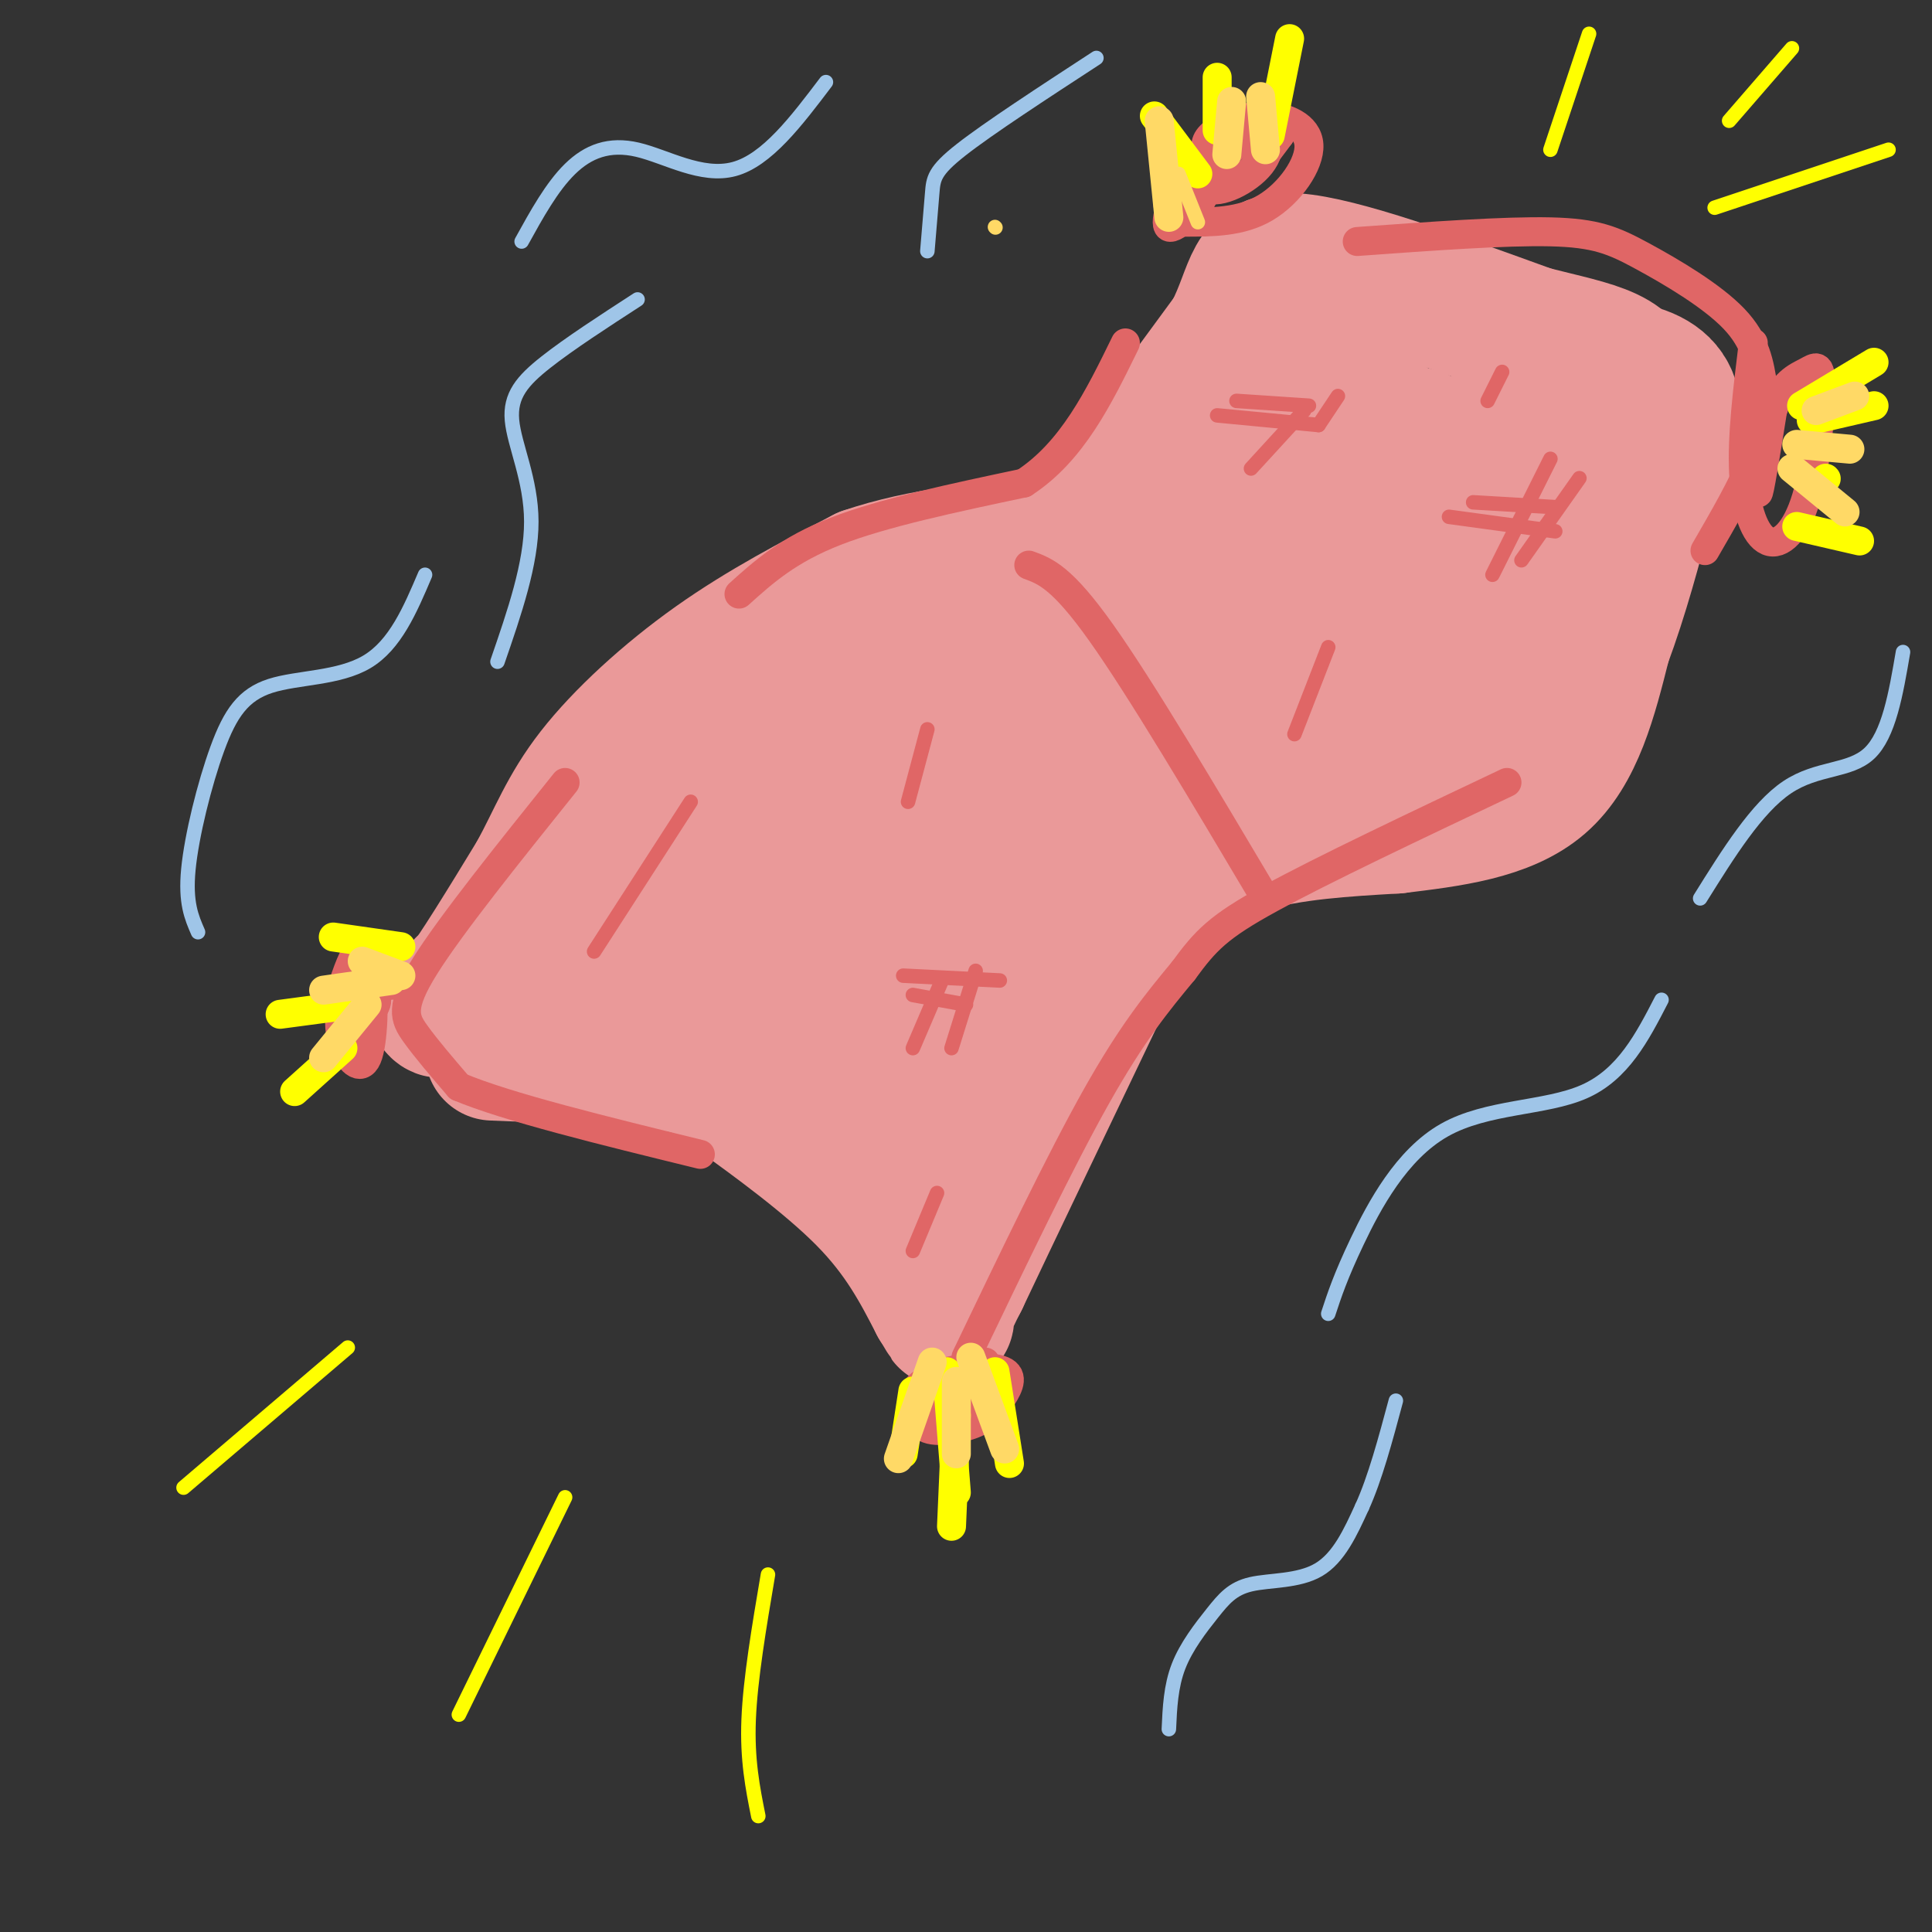 <svg viewBox='0 0 400 400' version='1.1' xmlns='http://www.w3.org/2000/svg' xmlns:xlink='http://www.w3.org/1999/xlink'><rect x="0" y="0" width="400" height="400" fill="#333333" stroke="none"/><g fill='none' stroke='#ea9999' stroke-width='28' stroke-linecap='round' stroke-linejoin='round'><path d='M102,218c13.667,0.548 27.333,1.095 35,2c7.667,0.905 9.333,2.167 16,7c6.667,4.833 18.333,13.238 26,21c7.667,7.762 11.333,14.881 15,22'/><path d='M194,270c2.644,4.178 1.756,3.622 2,2c0.244,-1.622 1.622,-4.311 3,-7'/><path d='M199,265c5.833,-12.333 18.917,-39.667 32,-67'/><path d='M231,198c9.600,-15.356 17.600,-20.244 27,-23c9.400,-2.756 20.200,-3.378 31,-4'/><path d='M289,171c10.911,-1.333 22.689,-2.667 30,-9c7.311,-6.333 10.156,-17.667 13,-29'/><path d='M332,133c3.667,-9.833 6.333,-19.917 9,-30'/><path d='M96,204c0.000,0.000 0.100,0.100 0.1,0.1'/><path d='M90,208c0.750,1.250 1.500,2.500 5,-2c3.500,-4.500 9.750,-14.750 16,-25'/><path d='M111,181c4.071,-7.464 6.250,-13.625 12,-21c5.750,-7.375 15.071,-15.964 25,-23c9.929,-7.036 20.464,-12.518 31,-18'/><path d='M179,119c11.917,-4.095 26.208,-5.333 34,-6c7.792,-0.667 9.083,-0.762 15,-8c5.917,-7.238 16.458,-21.619 27,-36'/><path d='M255,69c4.911,-9.600 3.689,-15.600 13,-15c9.311,0.600 29.156,7.800 49,15'/><path d='M317,69c13.311,3.400 22.089,4.400 21,13c-1.089,8.600 -12.044,24.800 -23,41'/><path d='M315,123c-9.552,15.520 -21.931,33.820 -27,37c-5.069,3.180 -2.826,-8.759 0,-23c2.826,-14.241 6.236,-30.783 7,-39c0.764,-8.217 -1.118,-8.108 -3,-8'/><path d='M292,90c-2.174,-1.384 -6.109,-0.843 -10,0c-3.891,0.843 -7.737,1.989 -13,7c-5.263,5.011 -11.944,13.887 -15,20c-3.056,6.113 -2.487,9.461 -2,12c0.487,2.539 0.894,4.268 11,3c10.106,-1.268 29.913,-5.534 38,-7c8.087,-1.466 4.453,-0.133 3,-2c-1.453,-1.867 -0.727,-6.933 0,-12'/><path d='M304,111c-0.453,-4.031 -1.585,-8.110 -9,-16c-7.415,-7.890 -21.114,-19.592 -24,-17c-2.886,2.592 5.041,19.478 7,29c1.959,9.522 -2.049,11.679 -5,15c-2.951,3.321 -4.843,7.806 -11,12c-6.157,4.194 -16.578,8.097 -27,12'/><path d='M235,146c-10.033,4.315 -21.617,9.104 -12,5c9.617,-4.104 40.433,-17.100 57,-22c16.567,-4.900 18.883,-1.704 21,0c2.117,1.704 4.033,1.915 -3,6c-7.033,4.085 -23.017,12.042 -39,20'/><path d='M259,155c-12.541,5.483 -24.394,9.190 -26,10c-1.606,0.810 7.036,-1.277 17,-7c9.964,-5.723 21.252,-15.081 28,-20c6.748,-4.919 8.957,-5.398 4,-7c-4.957,-1.602 -17.081,-4.326 -25,-5c-7.919,-0.674 -11.632,0.703 -15,2c-3.368,1.297 -6.391,2.513 -11,9c-4.609,6.487 -10.805,18.243 -17,30'/><path d='M214,167c-10.357,23.643 -27.750,67.750 -27,65c0.750,-2.750 19.643,-52.357 25,-69c5.357,-16.643 -2.821,-0.321 -11,16'/><path d='M201,179c-4.748,5.661 -11.118,11.812 -13,16c-1.882,4.188 0.722,6.411 -11,6c-11.722,-0.411 -37.771,-3.457 -46,-3c-8.229,0.457 1.363,4.416 12,8c10.637,3.584 22.318,6.792 34,10'/><path d='M177,216c11.286,2.190 22.500,2.667 6,2c-16.500,-0.667 -60.714,-2.476 -65,-12c-4.286,-9.524 31.357,-26.762 67,-44'/><path d='M185,162c23.896,-12.630 50.135,-22.205 49,-23c-1.135,-0.795 -29.644,7.189 -46,13c-16.356,5.811 -20.557,9.449 -25,14c-4.443,4.551 -9.126,10.015 -11,14c-1.874,3.985 -0.937,6.493 0,9'/><path d='M152,189c1.840,3.052 6.440,6.181 9,8c2.560,1.819 3.081,2.327 11,0c7.919,-2.327 23.235,-7.488 17,-13c-6.235,-5.512 -34.022,-11.374 -44,-14c-9.978,-2.626 -2.148,-2.015 -2,-2c0.148,0.015 -7.386,-0.567 6,-6c13.386,-5.433 47.693,-15.716 82,-26'/><path d='M231,136c16.825,-3.643 17.889,0.251 12,-1c-5.889,-1.251 -18.730,-7.647 -28,-9c-9.270,-1.353 -14.969,2.338 -17,5c-2.031,2.662 -0.393,4.293 5,5c5.393,0.707 14.541,0.488 19,5c4.459,4.512 4.230,13.756 4,23'/><path d='M226,164c-0.259,7.724 -2.907,15.533 -7,21c-4.093,5.467 -9.633,8.592 -15,10c-5.367,1.408 -10.562,1.099 3,-10c13.562,-11.099 45.882,-32.988 44,-42c-1.882,-9.012 -37.966,-5.146 -58,-3c-20.034,2.146 -24.017,2.573 -28,3'/><path d='M165,143c13.511,-4.911 61.289,-18.689 83,-26c21.711,-7.311 17.356,-8.156 13,-9'/><path d='M304,98c0.000,0.000 4.000,-6.000 4,-6'/><path d='M332,124c8.250,-16.500 16.500,-33.000 14,-41c-2.500,-8.000 -15.750,-7.500 -29,-7'/><path d='M317,76c-4.833,-1.167 -2.417,-0.583 0,0'/></g>
<g fill='none' stroke='#e06666' stroke-width='6' stroke-linecap='round' stroke-linejoin='round'><path d='M117,162c-11.822,14.733 -23.644,29.467 -29,38c-5.356,8.533 -4.244,10.867 -2,14c2.244,3.133 5.622,7.067 9,11'/><path d='M95,225c9.833,4.167 29.917,9.083 50,14'/><path d='M200,281c9.750,-20.333 19.500,-40.667 27,-54c7.500,-13.333 12.750,-19.667 18,-26'/><path d='M245,201c4.622,-6.311 7.178,-9.089 18,-15c10.822,-5.911 29.911,-14.956 49,-24'/><path d='M153,123c5.083,-4.583 10.167,-9.167 20,-13c9.833,-3.833 24.417,-6.917 39,-10'/><path d='M212,100c10.000,-6.500 15.500,-17.750 21,-29'/><path d='M213,117c3.417,1.250 6.833,2.500 15,14c8.167,11.500 21.083,33.250 34,55'/><path d='M281,50c15.286,-1.107 30.571,-2.214 40,-2c9.429,0.214 13.000,1.750 19,5c6.000,3.250 14.429,8.214 19,13c4.571,4.786 5.286,9.393 6,14'/><path d='M365,80c0.933,4.667 0.267,9.333 -2,15c-2.267,5.667 -6.133,12.333 -10,19'/><path d='M81,204c-3.552,-0.073 -7.103,-0.146 -9,2c-1.897,2.146 -2.138,6.512 -1,10c1.138,3.488 3.656,6.100 5,3c1.344,-3.100 1.516,-11.912 1,-17c-0.516,-5.088 -1.719,-6.454 -3,-5c-1.281,1.454 -2.641,5.727 -4,10'/><path d='M70,207c-0.316,2.941 0.895,5.293 3,5c2.105,-0.293 5.105,-3.233 5,-5c-0.105,-1.767 -3.316,-2.362 -5,-1c-1.684,1.362 -1.842,4.681 -2,8'/><path d='M204,282c-2.552,0.700 -5.105,1.399 -8,4c-2.895,2.601 -6.134,7.103 -5,9c1.134,1.897 6.641,1.189 10,0c3.359,-1.189 4.571,-2.857 6,-5c1.429,-2.143 3.074,-4.760 1,-6c-2.074,-1.240 -7.866,-1.103 -12,0c-4.134,1.103 -6.610,3.172 -7,5c-0.390,1.828 1.305,3.414 3,5'/><path d='M192,294c3.429,0.131 10.500,-2.042 12,-4c1.500,-1.958 -2.571,-3.702 -6,-3c-3.429,0.702 -6.214,3.851 -9,7'/><path d='M245,46c5.967,0.005 11.935,0.010 17,-3c5.065,-3.010 9.229,-9.034 9,-13c-0.229,-3.966 -4.851,-5.875 -9,-6c-4.149,-0.125 -7.823,1.533 -10,3c-2.177,1.467 -2.855,2.741 -2,5c0.855,2.259 3.244,5.503 6,5c2.756,-0.503 5.878,-4.751 9,-9'/><path d='M265,28c1.241,-2.140 -0.155,-2.992 -3,-3c-2.845,-0.008 -7.138,0.826 -10,4c-2.862,3.174 -4.292,8.688 -2,10c2.292,1.312 8.308,-1.577 11,-5c2.692,-3.423 2.062,-7.382 -3,-5c-5.062,2.382 -14.555,11.103 -16,13c-1.445,1.897 5.159,-3.029 7,-5c1.841,-1.971 -1.079,-0.985 -4,0'/><path d='M245,37c-1.786,2.643 -4.250,9.250 -3,10c1.250,0.750 6.214,-4.357 7,-6c0.786,-1.643 -2.607,0.179 -6,2'/><path d='M363,71c-1.196,9.732 -2.392,19.464 -2,27c0.392,7.536 2.373,12.877 5,14c2.627,1.123 5.899,-1.971 8,-9c2.101,-7.029 3.030,-17.994 3,-23c-0.030,-5.006 -1.018,-4.053 -3,-3c-1.982,1.053 -4.957,2.207 -7,8c-2.043,5.793 -3.155,16.227 -3,17c0.155,0.773 1.578,-8.113 3,-17'/><path d='M367,85c-0.500,-1.333 -3.250,3.833 -6,9'/></g>
<g fill='none' stroke='#ffff00' stroke-width='6' stroke-linecap='round' stroke-linejoin='round'><path d='M373,84c0.000,0.000 15.000,-9.000 15,-9'/><path d='M375,87c0.000,0.000 13.000,-3.000 13,-3'/><path d='M378,99c0.000,0.000 0.100,0.100 0.1,0.1'/><path d='M372,109c0.000,0.000 13.000,3.000 13,3'/><path d='M263,28c0.000,0.000 4.000,-20.000 4,-20'/><path d='M252,27c0.000,0.000 0.000,-11.000 0,-11'/><path d='M248,36c0.000,0.000 -9.000,-12.000 -9,-12'/><path d='M83,196c0.000,0.000 -14.000,-2.000 -14,-2'/><path d='M73,208c0.000,0.000 -15.000,2.000 -15,2'/><path d='M71,217c0.000,0.000 -10.000,9.000 -10,9'/><path d='M198,293c0.000,0.000 -1.000,23.000 -1,23'/><path d='M206,284c0.000,0.000 3.000,19.000 3,19'/><path d='M189,288c0.000,0.000 -2.000,13.000 -2,13'/><path d='M196,284c0.000,0.000 2.000,25.000 2,25'/></g>
<g fill='none' stroke='#9fc5e8' stroke-width='3' stroke-linecap='round' stroke-linejoin='round'><path d='M242,358c0.198,-4.427 0.396,-8.855 2,-13c1.604,-4.145 4.616,-8.008 7,-11c2.384,-2.992 4.142,-5.113 8,-6c3.858,-0.887 9.817,-0.539 14,-3c4.183,-2.461 6.592,-7.730 9,-13'/><path d='M282,312c2.667,-5.833 4.833,-13.917 7,-22'/><path d='M275,272c1.268,-3.863 2.536,-7.726 6,-15c3.464,-7.274 9.125,-17.958 18,-23c8.875,-5.042 20.964,-4.440 29,-8c8.036,-3.560 12.018,-11.280 16,-19'/><path d='M352,186c5.867,-9.400 11.733,-18.800 18,-23c6.267,-4.200 12.933,-3.200 17,-7c4.067,-3.800 5.533,-12.400 7,-21'/><path d='M41,193c-1.332,-3.046 -2.663,-6.093 -2,-13c0.663,-6.907 3.322,-17.676 6,-25c2.678,-7.324 5.375,-11.203 11,-13c5.625,-1.797 14.179,-1.514 20,-5c5.821,-3.486 8.911,-10.743 12,-18'/><path d='M103,137c3.506,-10.161 7.012,-20.321 7,-29c-0.012,-8.679 -3.542,-15.875 -4,-21c-0.458,-5.125 2.155,-8.179 7,-12c4.845,-3.821 11.923,-8.411 19,-13'/><path d='M108,50c3.125,-5.661 6.250,-11.321 10,-15c3.750,-3.679 8.125,-5.375 14,-4c5.875,1.375 13.250,5.821 20,4c6.750,-1.821 12.875,-9.911 19,-18'/><path d='M192,52c0.378,-4.489 0.756,-8.978 1,-12c0.244,-3.022 0.356,-4.578 6,-9c5.644,-4.422 16.822,-11.711 28,-19'/></g>
<g fill='none' stroke='#e06666' stroke-width='3' stroke-linecap='round' stroke-linejoin='round'><path d='M195,203c0.000,0.000 -6.000,14.000 -6,14'/><path d='M202,201c0.000,0.000 -5.000,16.000 -5,16'/><path d='M187,202c0.000,0.000 20.000,1.000 20,1'/><path d='M189,206c0.000,0.000 11.000,2.000 11,2'/><path d='M270,85c0.000,0.000 -11.000,12.000 -11,12'/><path d='M277,82c0.000,0.000 -4.000,6.000 -4,6'/><path d='M256,83c0.000,0.000 15.000,1.000 15,1'/><path d='M252,86c0.000,0.000 21.000,2.000 21,2'/><path d='M321,95c0.000,0.000 -12.000,24.000 -12,24'/><path d='M327,99c0.000,0.000 -12.000,17.000 -12,17'/><path d='M305,104c0.000,0.000 17.000,1.000 17,1'/><path d='M300,107c0.000,0.000 22.000,3.000 22,3'/><path d='M123,197c0.000,0.000 20.000,-31.000 20,-31'/><path d='M189,259c0.000,0.000 5.000,-12.000 5,-12'/><path d='M188,166c0.000,0.000 4.000,-15.000 4,-15'/><path d='M268,152c0.000,0.000 7.000,-18.000 7,-18'/><path d='M308,83c0.000,0.000 3.000,-6.000 3,-6'/></g>
<g fill='none' stroke='#ffff00' stroke-width='3' stroke-linecap='round' stroke-linejoin='round'><path d='M38,308c0.000,0.000 34.000,-29.000 34,-29'/><path d='M95,355c0.000,0.000 22.000,-45.000 22,-45'/><path d='M157,376c-1.167,-5.833 -2.333,-11.667 -2,-20c0.333,-8.333 2.167,-19.167 4,-30'/><path d='M329,7c0.000,0.000 -8.000,24.000 -8,24'/><path d='M371,10c0.000,0.000 -13.000,15.000 -13,15'/><path d='M391,31c0.000,0.000 -36.000,12.000 -36,12'/></g>
<g fill='none' stroke='#ffd966' stroke-width='3' stroke-linecap='round' stroke-linejoin='round'><path d='M248,46c0.000,0.000 -4.000,-10.000 -4,-10'/><path d='M206,47c0.000,0.000 0.100,0.100 0.1,0.1'/></g>
<g fill='none' stroke='#ffd966' stroke-width='6' stroke-linecap='round' stroke-linejoin='round'><path d='M242,45c0.000,0.000 -2.000,-20.000 -2,-20'/><path d='M262,31c0.000,0.000 -1.000,-11.000 -1,-11'/><path d='M254,32c0.000,0.000 1.000,-11.000 1,-11'/><path d='M376,85c0.000,0.000 8.000,-3.000 8,-3'/><path d='M372,92c0.000,0.000 11.000,1.000 11,1'/><path d='M371,97c0.000,0.000 11.000,9.000 11,9'/><path d='M201,281c0.000,0.000 7.000,19.000 7,19'/><path d='M198,286c0.000,0.000 0.000,15.000 0,15'/><path d='M193,282c0.000,0.000 -7.000,20.000 -7,20'/><path d='M83,202c0.000,0.000 -8.000,-3.000 -8,-3'/><path d='M81,203c0.000,0.000 -14.000,2.000 -14,2'/><path d='M76,208c0.000,0.000 -9.000,11.000 -9,11'/></g>
</svg>